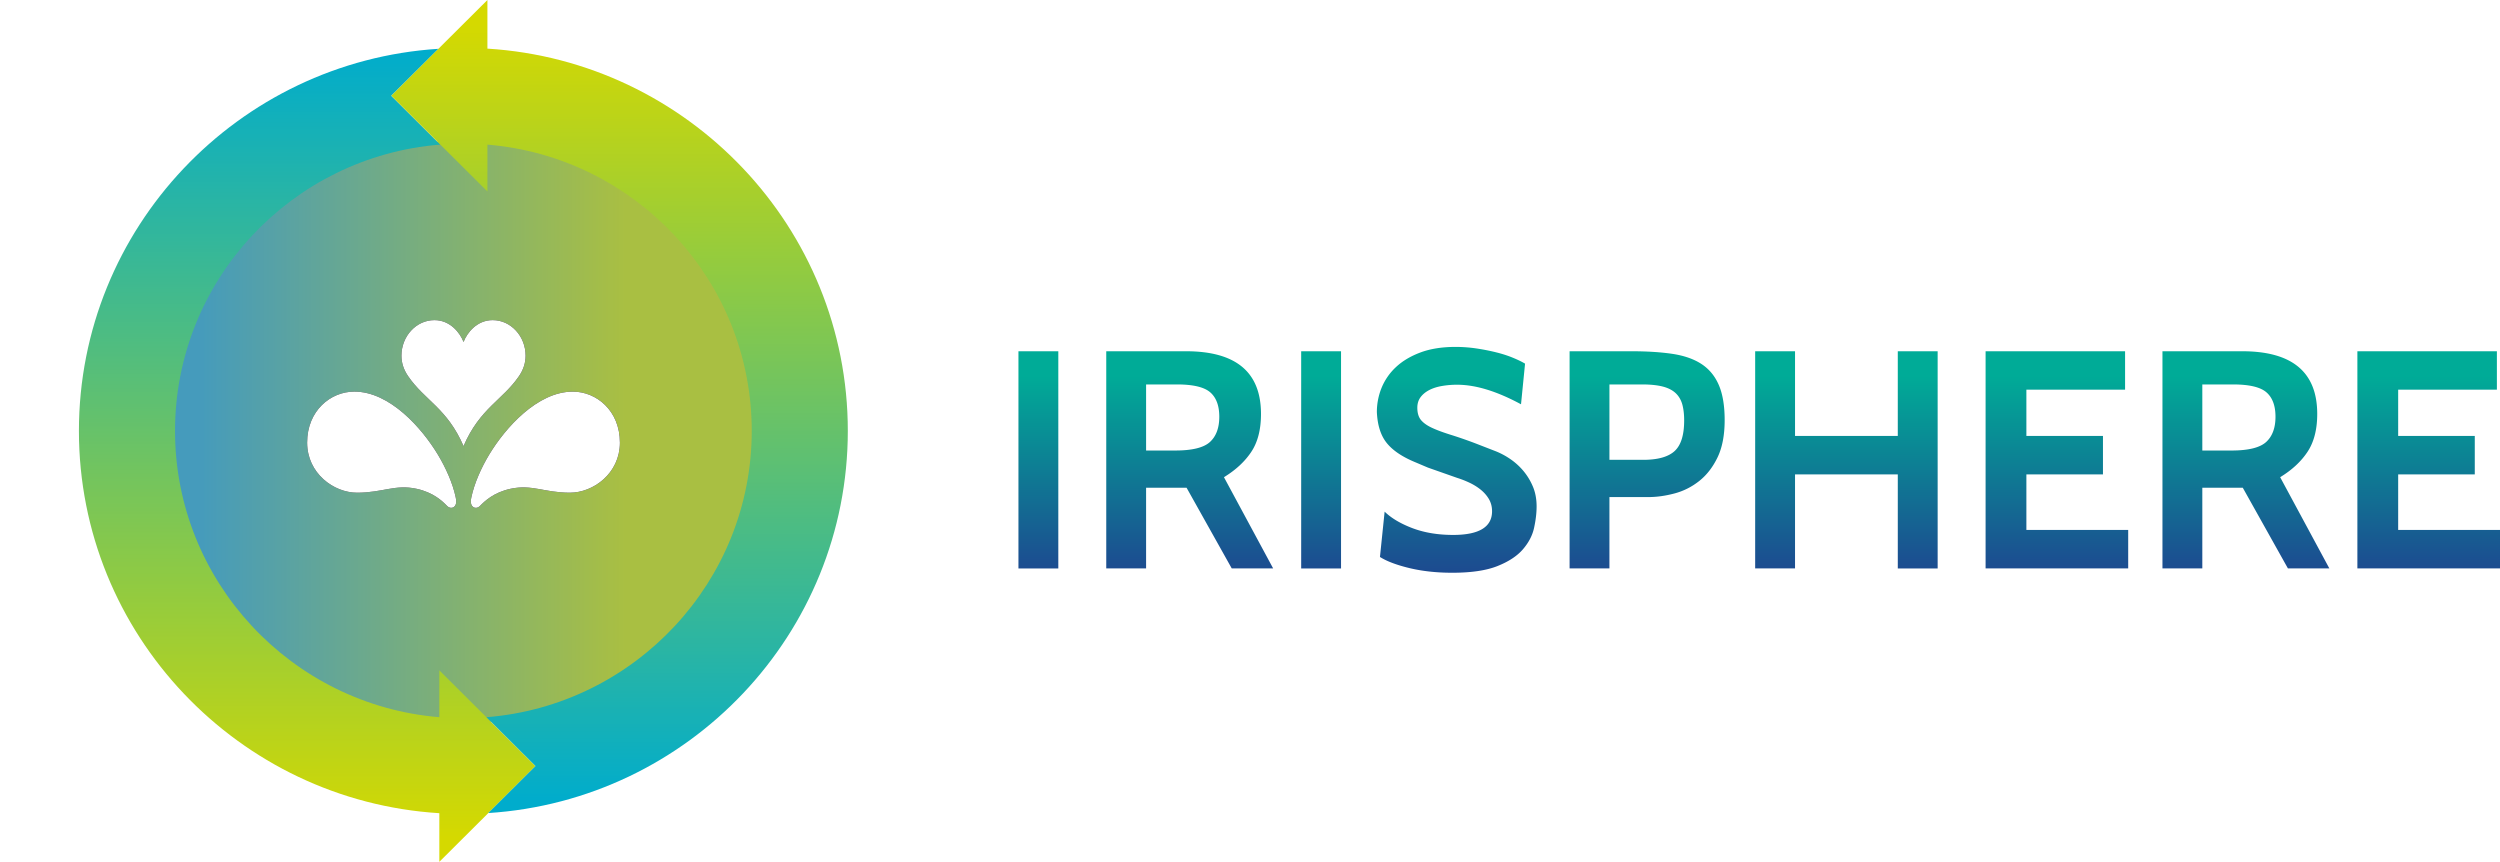 <?xml version="1.0" encoding="UTF-8"?>
<svg xmlns="http://www.w3.org/2000/svg" xmlns:xlink="http://www.w3.org/1999/xlink" width="276.736" height="95.401">
  <defs>
    <linearGradient x1="4.576%" y1="0%" x2="77.554%" y2="0%" id="a">
      <stop stop-color="#459BBC" offset="0%"></stop>
      <stop stop-color="#A9BF42" offset="100%"></stop>
    </linearGradient>
    <path d="M59.882 46.41c0 3.531-2.594 5.64-5.21 5.64-3.952 0-7.499-4.06-9.246-6.95-.89-1.473-1.656-3.195-1.983-4.738-.14-.66 0-.938.208-1.085.208-.146.512-.119.75.126.504.513 1.507 1.489 3.371 1.892 2.387.515 3.752-.433 6.581-.433 2.57 0 5.53 2.128 5.53 5.549m-11.164 7.362c.466.685.725 1.435.725 2.25 0 2.157-1.631 3.941-3.646 3.941-1.753 0-2.843-1.413-3.223-2.42-.383 1.007-1.47 2.42-3.223 2.42-2.018 0-3.65-1.784-3.65-3.942 0-.814.262-1.564.729-2.249 1.834-2.687 4.326-3.55 6.144-7.757 1.815 4.208 4.307 5.07 6.144 7.757m-18.241-1.722c-2.616 0-5.214-2.11-5.214-5.64 0-3.42 2.962-5.55 5.53-5.55 2.829 0 4.199.95 6.58.434 1.867-.403 2.873-1.379 3.372-1.892.24-.245.542-.272.753-.126.205.147.347.424.205 1.085-.324 1.543-1.093 3.265-1.983 4.737-1.748 2.892-5.292 6.952-9.243 6.952" id="c"></path>
    <filter x="-147.3%" y="-245.5%" width="394.6%" height="590.9%" id="b">
      <feOffset in="SourceAlpha" result="shadowOffsetOuter1"></feOffset>
      <feGaussianBlur stdDeviation="17" in="shadowOffsetOuter1" result="shadowBlurOuter1"></feGaussianBlur>
      <feColorMatrix values="0 0 0 0 1 0 0 0 0 1 0 0 0 0 1 0 0 0 0.526 0" in="shadowBlurOuter1"></feColorMatrix>
    </filter>
    <linearGradient x1="-.005%" y1="0%" x2="-.005%" y2="100.002%" id="d">
      <stop stop-color="#D5D900" offset="0%"></stop>
      <stop stop-color="#D5D900" offset="2.747%"></stop>
      <stop stop-color="#00ACCC" offset="100%"></stop>
      <stop stop-color="#00ACCC" offset="100%"></stop>
    </linearGradient>
    <linearGradient x1="0%" y1="0%" x2="0%" y2="100.002%" id="e">
      <stop stop-color="#00ACCC" offset="0%"></stop>
      <stop stop-color="#00ACCC" offset="1.099%"></stop>
      <stop stop-color="#D5D900" offset="97.253%"></stop>
      <stop stop-color="#D5D900" offset="100%"></stop>
    </linearGradient>
    <linearGradient x1="62.5%" y1="-.817%" x2="62.5%" y2="100.013%" id="f">
      <stop stop-color="#1D4990" offset="0%"></stop>
      <stop stop-color="#00AB97" offset="87.273%"></stop>
      <stop stop-color="#00AB97" offset="100%"></stop>
    </linearGradient>
  </defs>
  <g transform="matrix(1 0 0 -1 8.736 95.401)" fill="none" fill-rule="evenodd">
    <g>
      <ellipse fill="url(#a)" cx="42.634" cy="47.614" rx="32.366" ry="32.245"></ellipse>
      <g fill-rule="nonzero">
        <use fill="#000" filter="url(#b)" xlink:href="#c"></use>
        <use fill="#FFF" xlink:href="#c"></use>
      </g>
      <g fill-rule="nonzero">
        <path d="M0 47.698C0 25.21 17.664 6.758 39.896 5.385V0l5.41 5.39 5.228 5.21L45.113 16l-5.217 5.2v-5.19c-16.36 1.352-29.258 15.048-29.258 31.689 0 16.676 12.951 30.393 29.358 31.696l-5.421 5.401L39.805 90C17.615 88.587 0 70.153 0 47.698" fill="url(#d)"></path>
        <path d="M39.805 90.01l-5.227-5.207 5.42-5.4 5.22-5.197v5.186c16.358-1.352 29.259-15.045 29.259-31.689 0-16.673-12.957-30.39-29.364-31.694l5.424-5.403L45.31 5.4c22.186 1.416 39.802 19.85 39.802 42.302 0 22.49-17.664 40.94-39.894 42.316V95.4l-5.413-5.39z" fill="url(#e)"></path>
      </g>
    </g>
    <path d="M148.5 56.385c-1.106-.414-2.011-.959-2.726-1.633a6.509 6.509 0 0 1-1.585-2.3 7.14 7.14 0 0 1-.514-2.66c.067-1.47.433-2.612 1.1-3.436.668-.825 1.724-1.536 3.172-2.13l1.38-.585 3.24-1.14c.434-.136.879-.308 1.323-.515.45-.21.866-.46 1.243-.76.38-.3.69-.65.933-1.05.24-.406.36-.86.36-1.365 0-1.748-1.436-2.624-4.31-2.624-1.676 0-3.175.25-4.498.747-1.32.502-2.348 1.112-3.084 1.832l-.517-5.018c.757-.48 1.849-.891 3.275-1.235 1.426-.341 3-.513 4.722-.513 2.092 0 3.758.244 4.998.736 1.242.494 2.183 1.11 2.824 1.853.645.747 1.06 1.542 1.243 2.39.183.847.278 1.636.278 2.37 0 .846-.151 1.608-.45 2.282a6.748 6.748 0 0 1-1.122 1.77 7.182 7.182 0 0 1-1.463 1.268 8.193 8.193 0 0 1-1.518.793l-1.86.722a47.1 47.1 0 0 1-2.965 1.048c-.852.263-1.558.518-2.118.773-.564.25-.99.543-1.278.873-.286.333-.429.795-.429 1.391 0 .46.122.849.362 1.169.24.32.563.582.965.79.401.206.865.354 1.396.445a9.65 9.65 0 0 0 1.69.14c2.046 0 4.399-.723 7.065-2.165l.447 4.499c-.345.207-.792.424-1.342.652-.556.231-1.173.43-1.863.602s-1.418.314-2.189.43c-.77.113-1.533.169-2.293.169-1.491 0-2.793-.204-3.893-.615m103.714.134V32.48H268v4.259h-11.272v6.148h8.48v4.257h-8.48v5.12h10.927v4.256h-15.442zm-21.577 0V32.48h4.412v8.93h4.48l4.997-8.93h4.585l-5.445 10.098c1.31.8 2.321 1.738 3.033 2.817.711 1.075 1.07 2.471 1.07 4.188 0 4.625-2.771 6.937-8.31 6.937h-8.822zm4.412-3.674h3.41c1.792 0 3.024-.293 3.69-.876.666-.582 1-1.482 1-2.696 0-1.236-.345-2.168-1.035-2.799-.69-.628-1.963-.943-3.828-.943h-3.237v7.314zm-23.99 3.674V32.48h15.785v4.259h-11.27v6.148h8.477v4.257h-8.477v5.12h10.925v4.256h-15.44zm-9.72 0v-9.376h-11.374v9.376h-4.413V32.48h4.413v10.407h11.375V32.478h4.412V56.52h-4.412zm-36.329 0V32.48h4.41v7.898h4.31c.92 0 1.879.134 2.879.398 1 .263 1.91.72 2.738 1.372.828.653 1.507 1.523 2.033 2.61.528 1.089.795 2.47.795 4.14 0 1.579-.213 2.866-.639 3.865-.426.996-1.062 1.772-1.911 2.334-.852.561-1.927.937-3.224 1.133-1.3.194-2.82.29-4.566.29h-6.825zm4.41-3.674h3.62c.895 0 1.641-.075 2.242-.223.596-.148 1.073-.384 1.43-.704.355-.32.608-.733.76-1.235.145-.505.22-1.112.22-1.821 0-1.604-.347-2.732-1.048-3.384-.704-.65-1.868-.978-3.499-.978h-3.725v8.345zm-34.122-20.367h4.412v24.04h-4.412v-24.04zM113.72 56.52V32.48h4.41v8.93h4.482l5-8.93h4.583l-5.445 10.098c1.307.8 2.32 1.738 3.032 2.817.712 1.075 1.067 2.471 1.067 4.188 0 4.625-2.768 6.937-8.304 6.937h-8.825zm4.41-3.674h3.415c1.792 0 3.019-.293 3.687-.876.666-.582 1-1.482 1-2.696 0-1.236-.345-2.168-1.035-2.799-.687-.628-1.965-.943-3.825-.943h-3.242v7.314zM104 32.478h4.413v24.04H104v-24.04z" fill="url(#f)" fill-rule="nonzero"></path>
  </g>
</svg>
